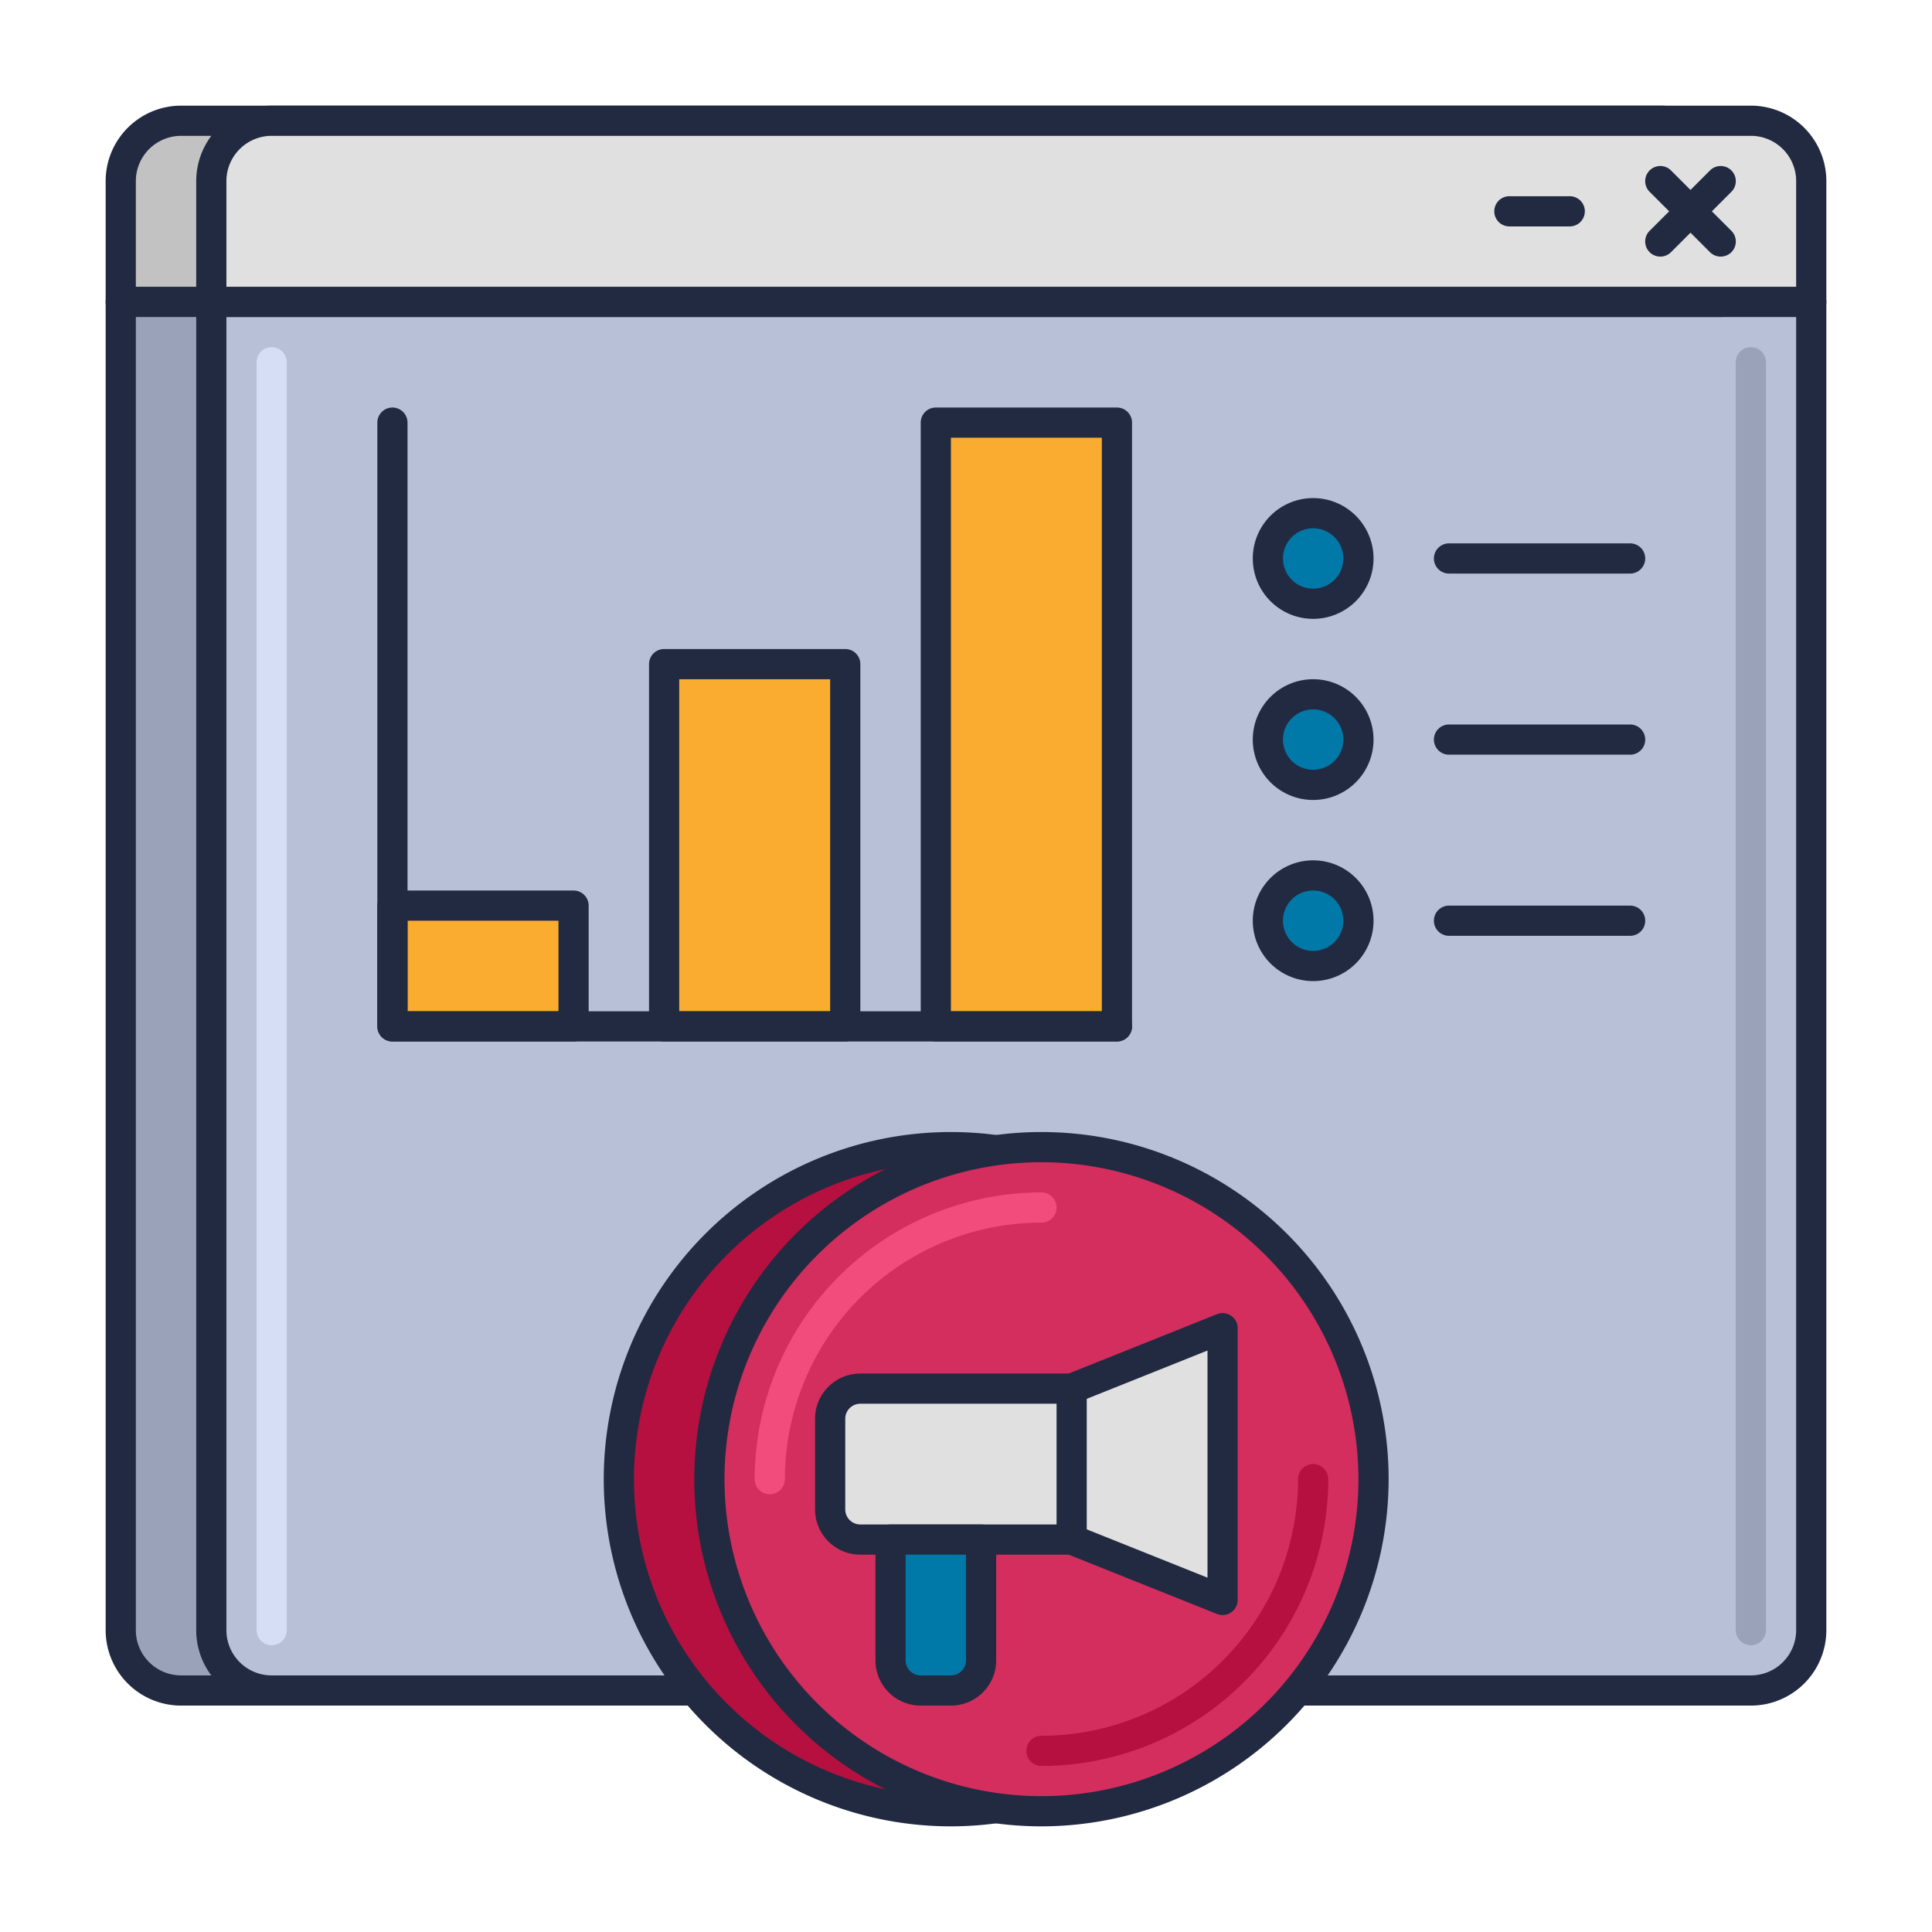 <svg xmlns="http://www.w3.org/2000/svg" viewBox="0 0 64 64"><title>icon</title><path d="M7.5,6.5h44a2,2,0,0,1,2,2v49a2,2,0,0,1-2,2H7.5a0,0,0,0,1,0,0V6.5A0,0,0,0,1,7.5,6.5Z" transform="translate(63.5 2.5) rotate(90)" fill="#99a2b9"></path><path d="M55,56.5H6A2.5,2.5,0,0,1,3.5,54V10A.5.5,0,0,1,4,9.5H57a.5.5,0,0,1,.5.5V54A2.5,2.5,0,0,1,55,56.5ZM4.5,10.5V54A1.5,1.5,0,0,0,6,55.5H55A1.5,1.5,0,0,0,56.5,54V10.5Z" fill="#212a41"></path><path d="M10.5,6.5h44a2,2,0,0,1,2,2v49a2,2,0,0,1-2,2h-44a0,0,0,0,1,0,0V6.5A0,0,0,0,1,10.5,6.5Z" transform="translate(66.5 -0.5) rotate(90)" fill="#b7c0d7"></path><path d="M58,56.5H9A2.5,2.5,0,0,1,6.5,54V10A.5.5,0,0,1,7,9.5H60a.5.5,0,0,1,.5.5V54A2.5,2.5,0,0,1,58,56.5ZM7.5,10.5V54A1.5,1.5,0,0,0,9,55.5H58A1.5,1.5,0,0,0,59.5,54V10.5Z" fill="#212a41"></path><path d="M6,4H55a2,2,0,0,1,2,2v4a0,0,0,0,1,0,0H4a0,0,0,0,1,0,0V6A2,2,0,0,1,6,4Z" fill="#c2c2c2"></path><path d="M57,10.5H4a.5.5,0,0,1-.5-.5V6A2.5,2.5,0,0,1,6,3.5H55A2.5,2.5,0,0,1,57.5,6v4A.5.5,0,0,1,57,10.5ZM4.5,9.5h52V6A1.5,1.5,0,0,0,55,4.5H6A1.5,1.5,0,0,0,4.5,6Z" fill="#212a41"></path><path d="M58,54.5a.5.5,0,0,1-.5-.5V12a.5.5,0,0,1,1,0V54A.5.5,0,0,1,58,54.5Z" fill="#99a2b9"></path><path d="M9,54.5a.5.5,0,0,1-.5-.5V12a.5.5,0,0,1,1,0V54A.5.5,0,0,1,9,54.5Z" fill="#d5def5"></path><path d="M9,4H58a2,2,0,0,1,2,2v4a0,0,0,0,1,0,0H7a0,0,0,0,1,0,0V6A2,2,0,0,1,9,4Z" fill="#e0e0e0"></path><path d="M60,10.5H7a.5.5,0,0,1-.5-.5V6A2.5,2.5,0,0,1,9,3.5H58A2.5,2.5,0,0,1,60.5,6v4A.5.5,0,0,1,60,10.5ZM7.5,9.5h52V6A1.5,1.5,0,0,0,58,4.5H9A1.5,1.5,0,0,0,7.5,6Z" fill="#212a41"></path><path d="M52,7.5H50a.5.5,0,0,1,0-1h2a.5.5,0,0,1,0,1Z" fill="#212a41"></path><path d="M57,8.5a.5.5,0,0,1-.354-.146l-2-2a.5.5,0,0,1,.708-.708l2,2A.5.5,0,0,1,57,8.5Z" fill="#212a41"></path><path d="M55,8.5a.5.5,0,0,1-.354-.854l2-2a.5.5,0,0,1,.708.708l-2,2A.5.5,0,0,1,55,8.5Z" fill="#212a41"></path><rect x="13" y="30" width="6" height="4" fill="#f9ac2f"></rect><path d="M19,34.5H13a.5.5,0,0,1-.5-.5V30a.5.5,0,0,1,.5-.5h6a.5.5,0,0,1,.5.5v4A.5.5,0,0,1,19,34.5Zm-5.5-1h5v-3h-5Z" fill="#212a41"></path><rect x="22" y="22" width="6" height="12" fill="#f9ac2f"></rect><path d="M28,34.5H22a.5.5,0,0,1-.5-.5V22a.5.5,0,0,1,.5-.5h6a.5.5,0,0,1,.5.5V34A.5.5,0,0,1,28,34.5Zm-5.5-1h5v-11h-5Z" fill="#212a41"></path><rect x="31" y="14" width="6" height="20" fill="#f9ac2f"></rect><path d="M37,34.5H31a.5.5,0,0,1-.5-.5V14a.5.5,0,0,1,.5-.5h6a.5.5,0,0,1,.5.5V34A.5.5,0,0,1,37,34.5Zm-5.5-1h5v-19h-5Z" fill="#212a41"></path><path d="M37,34.5H13a.5.5,0,0,1-.5-.5V14a.5.5,0,0,1,1,0V33.5H37a.5.5,0,0,1,0,1Z" fill="#212a41"></path><circle cx="43.5" cy="18.5" r="1.5" fill="#0079a8"></circle><path d="M43.5,20.5a2,2,0,1,1,2-2A2,2,0,0,1,43.5,20.5Zm0-3a1,1,0,1,0,1,1A1,1,0,0,0,43.5,17.5Z" fill="#212a41"></path><path d="M54,19H48a.5.5,0,0,1,0-1h6a.5.5,0,0,1,0,1Z" fill="#212a41"></path><circle cx="43.5" cy="24.5" r="1.5" fill="#0079a8"></circle><path d="M43.5,26.5a2,2,0,1,1,2-2A2,2,0,0,1,43.5,26.5Zm0-3a1,1,0,1,0,1,1A1,1,0,0,0,43.5,23.5Z" fill="#212a41"></path><path d="M54,25H48a.5.5,0,0,1,0-1h6a.5.5,0,0,1,0,1Z" fill="#212a41"></path><circle cx="43.5" cy="30.5" r="1.5" fill="#0079a8"></circle><path d="M43.5,32.5a2,2,0,1,1,2-2A2,2,0,0,1,43.5,32.5Zm0-3a1,1,0,1,0,1,1A1,1,0,0,0,43.5,29.5Z" fill="#212a41"></path><path d="M54,31H48a.5.5,0,0,1,0-1h6a.5.5,0,0,1,0,1Z" fill="#212a41"></path><circle cx="31.5" cy="49" r="11" fill="#b51040"></circle><path d="M31.5,60.5A11.5,11.5,0,1,1,43,49,11.513,11.513,0,0,1,31.5,60.5Zm0-22A10.5,10.5,0,1,0,42,49,10.512,10.512,0,0,0,31.5,38.5Z" fill="#212a41"></path><circle cx="34.5" cy="49" r="11" fill="#d32e5e"></circle><path d="M34.5,60.5A11.5,11.5,0,1,1,46,49,11.513,11.513,0,0,1,34.5,60.5Zm0-22A10.5,10.5,0,1,0,45,49,10.512,10.512,0,0,0,34.5,38.5Z" fill="#212a41"></path><path d="M34.5,58.5a.5.5,0,0,1,0-1A8.51,8.51,0,0,0,43,49a.5.5,0,0,1,1,0A9.511,9.511,0,0,1,34.5,58.5Z" fill="#b51040"></path><path d="M25.5,49.5A.5.5,0,0,1,25,49a9.511,9.511,0,0,1,9.5-9.5.5.5,0,0,1,0,1A8.51,8.51,0,0,0,26,49,.5.5,0,0,1,25.5,49.5Z" fill="#f14c7c"></path><path d="M35.5,46h-7a1,1,0,0,0-1,1v3a1,1,0,0,0,1,1h7l5,2V44Z" fill="#e0e0e0"></path><path d="M40.5,53.5a.5.5,0,0,1-.186-.036L35.4,51.5H28.5A1.5,1.5,0,0,1,27,50V47a1.5,1.5,0,0,1,1.5-1.5h6.9l4.91-1.964A.5.5,0,0,1,41,44v9a.5.5,0,0,1-.5.5Zm-12-7a.5.5,0,0,0-.5.5v3a.5.5,0,0,0,.5.5h7a.5.5,0,0,1,.186.036L40,52.262V44.738l-4.314,1.726a.5.5,0,0,1-.186.036Z" fill="#212a41"></path><path d="M29.5,51h3a0,0,0,0,1,0,0v4a1,1,0,0,1-1,1h-1a1,1,0,0,1-1-1V51A0,0,0,0,1,29.5,51Z" fill="#0079a8"></path><path d="M31.5,56.5h-1A1.5,1.5,0,0,1,29,55V51a.5.5,0,0,1,.5-.5h3a.5.5,0,0,1,.5.5v4A1.5,1.5,0,0,1,31.5,56.5Zm-1.5-5V55a.5.5,0,0,0,.5.5h1A.5.5,0,0,0,32,55V51.5Z" fill="#212a41"></path><path d="M35.5,51.5A.5.5,0,0,1,35,51V46a.5.5,0,0,1,1,0v5A.5.5,0,0,1,35.5,51.5Z" fill="#212a41"></path></svg>